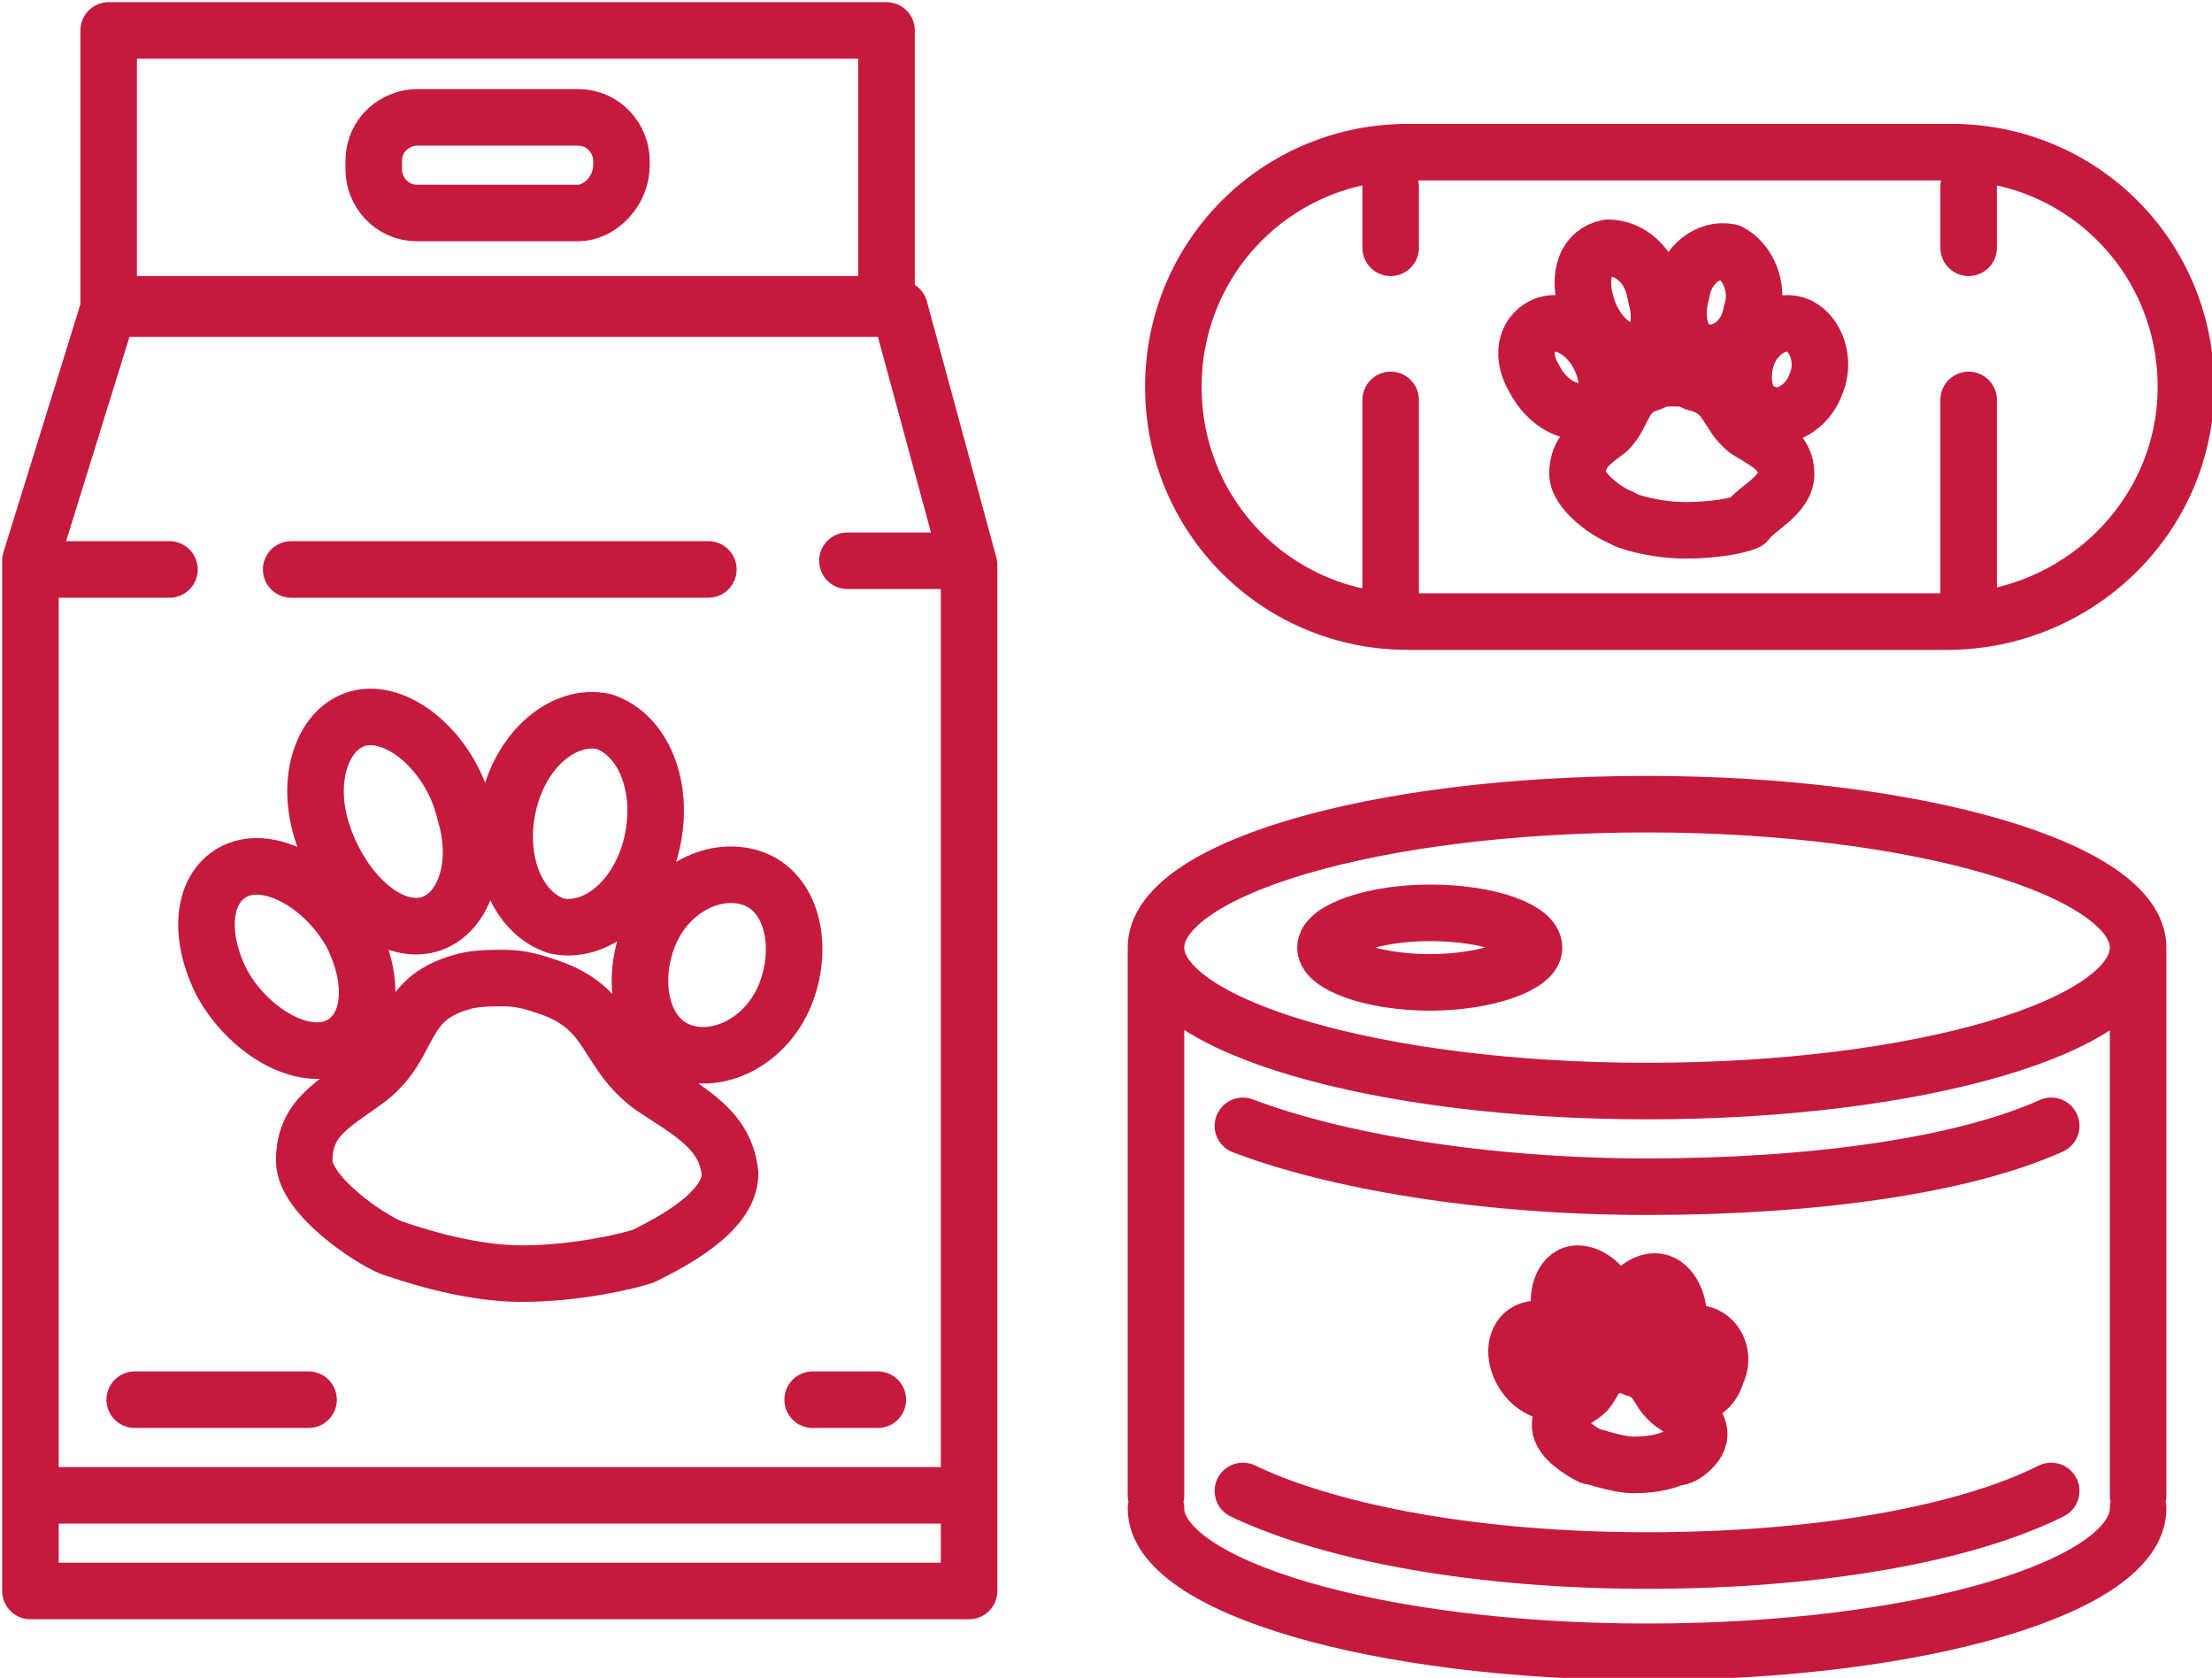 <svg enable-background="new 0 0 50.9 38.6" viewBox="0 0 50.9 38.6" xmlns="http://www.w3.org/2000/svg" xmlns:xlink="http://www.w3.org/1999/xlink"><clipPath id="a"><path d="m0 0h50.9v38.6h-50.9z"/></clipPath><path d="m32 4.3v1.4m0 3.5v4.6m13.3-9.5v1.4m0 3.5v4.6m-.5.5h-12.4c-3 0-5.4-2.4-5.4-5.4s2.4-5.4 5.4-5.4h12.5c3 0 5.4 2.4 5.4 5.4s-2.5 5.4-5.5 5.4zm-9.5 7.5c0 .4-1.1.8-2.4.8s-2.4-.4-2.4-.8 1.1-.8 2.4-.8c1.4 0 2.4.4 2.4.8zm-8.7.1v12.5m22.6-12.5v12.5m-2-.1c-2 1-5.4 1.6-9.3 1.6-3.8 0-7.2-.6-9.3-1.6m18.6-8.4c-2 .9-5.4 1.4-9.3 1.4-3.8 0-7.2-.6-9.3-1.4m20.6 8.8c0 1.8-5 3.3-11.3 3.3-6.2 0-11.3-1.5-11.3-3.3m22.6-12.9c0 1.8-5 3.3-11.3 3.3-6.2 0-11.3-1.5-11.3-3.3s5-3.3 11.3-3.3c6.2 0 11.3 1.5 11.3 3.3zm-35.9-16.9h-3.7c-.6 0-1-.5-1-1v-.2c0-.6.5-1 1-1h3.7c.6 0 1 .5 1 1v.1c0 .6-.5 1.1-1 1.1zm-10.8-4.2h17.9v6.3h-17.9zm1.4 12.4h-3m15.4 0h-9.6m15.2-.2h-2.4m.7 19.3h-1.5m-11.6 0h-4m19 2.2h-21.3m37-3.3c.3.1.7-.2.8-.6s-.1-.9-.4-1-.7.2-.8.6 0 .9.4 1m.9 1c.3.1.7-.1.8-.5.2-.4 0-.8-.3-.9s-.7.1-.8.5c-.1.3-0 .7.3.9m-2-1.1c.3 0 .5-.4.4-.9s-.5-.8-.8-.8-.5.4-.4.9.5.9.8.8m-.6.1c-.2-.4-.6-.6-.9-.5s-.4.5-.2.9.6.6.9.5.4-.5.2-.9m3 1.9c0-.3-.3-.5-.6-.7-.4-.3-.3-.6-.8-.8-.1 0-.2-.1-.3-.1s-.2 0-.3 0c-.5.2-.4.5-.7.7s-.5.3-.5.7c0 .3.5.6.7.7.1 0 .6.2 1 .2.5 0 .8-.1 1-.2-0 .1.5-.2.5-.5m.1-24.9c.5.1 1-.3 1.1-.9.2-.6-.1-1.2-.5-1.4-.5-.1-1 .3-1.1.9-.2.7 0 1.3.5 1.4m1.4 1.4c.4.2 1-.1 1.2-.7.2-.5 0-1.1-.4-1.3s-1 .1-1.2.7 0 1.2.4 1.3m-3-1.4c.5-.1.7-.6.5-1.3-.1-.7-.6-1.1-1.1-1.1-.5.1-.7.6-.5 1.3s.7 1.1 1.1 1.1m-.8.1c-.3-.6-.9-.9-1.3-.7s-.5.7-.2 1.2c.3.6.9.9 1.3.7.4-.1.5-.6.2-1.2m4.3 2.7c0-.5-.4-.7-.9-1-.5-.4-.4-.9-1.2-1.1-.2-.1-.3-.1-.5-.1s-.3 0-.5.1c-.7.2-.6.7-1 1.1-.4.3-.7.5-.7 1 0 .4.7.9 1 1 .1.1.8.3 1.5.3.6 0 1.2-.1 1.4-.2.2-.3.9-.6.9-1.1m-28.3 10.4c.9.2 1.9-.6 2.2-1.9s-.2-2.5-1.1-2.8c-.9-.2-1.9.6-2.2 1.9s.2 2.5 1.1 2.8m2.9 2.9c.9.3 2-.3 2.4-1.4s.1-2.3-.8-2.6-2 .3-2.4 1.4-.1 2.3.8 2.6m-6-2.9c.9-.1 1.4-1.3 1-2.6-.3-1.3-1.4-2.3-2.3-2.2s-1.4 1.3-1 2.6 1.4 2.3 2.3 2.2m-1.6.2c-.6-1.1-1.8-1.8-2.6-1.5s-1 1.4-.4 2.6c.6 1.1 1.8 1.8 2.6 1.5s1-1.4.4-2.6m8.7 5.5c-.1-1-.9-1.4-1.8-2-1.1-.8-.9-1.8-2.4-2.3-.3-.1-.6-.2-1-.2-.3 0-.7 0-1 .1-1.4.4-1.1 1.4-2.1 2.2-.8.6-1.5.9-1.5 1.9 0 .8 1.5 1.8 2 2 .3.1 1.7.6 3 .6s2.5-.3 2.8-.4c.6-.3 2-1 2-1.9m-14.3-19.9h18.2l1.6 5.9v23.6h-21.6v-23.7z" style="fill:none;stroke:#c61a3d;stroke-width:1.301;stroke-linecap:round;stroke-linejoin:round;stroke-miterlimit:10;clip-path:url(#a)"/></svg>